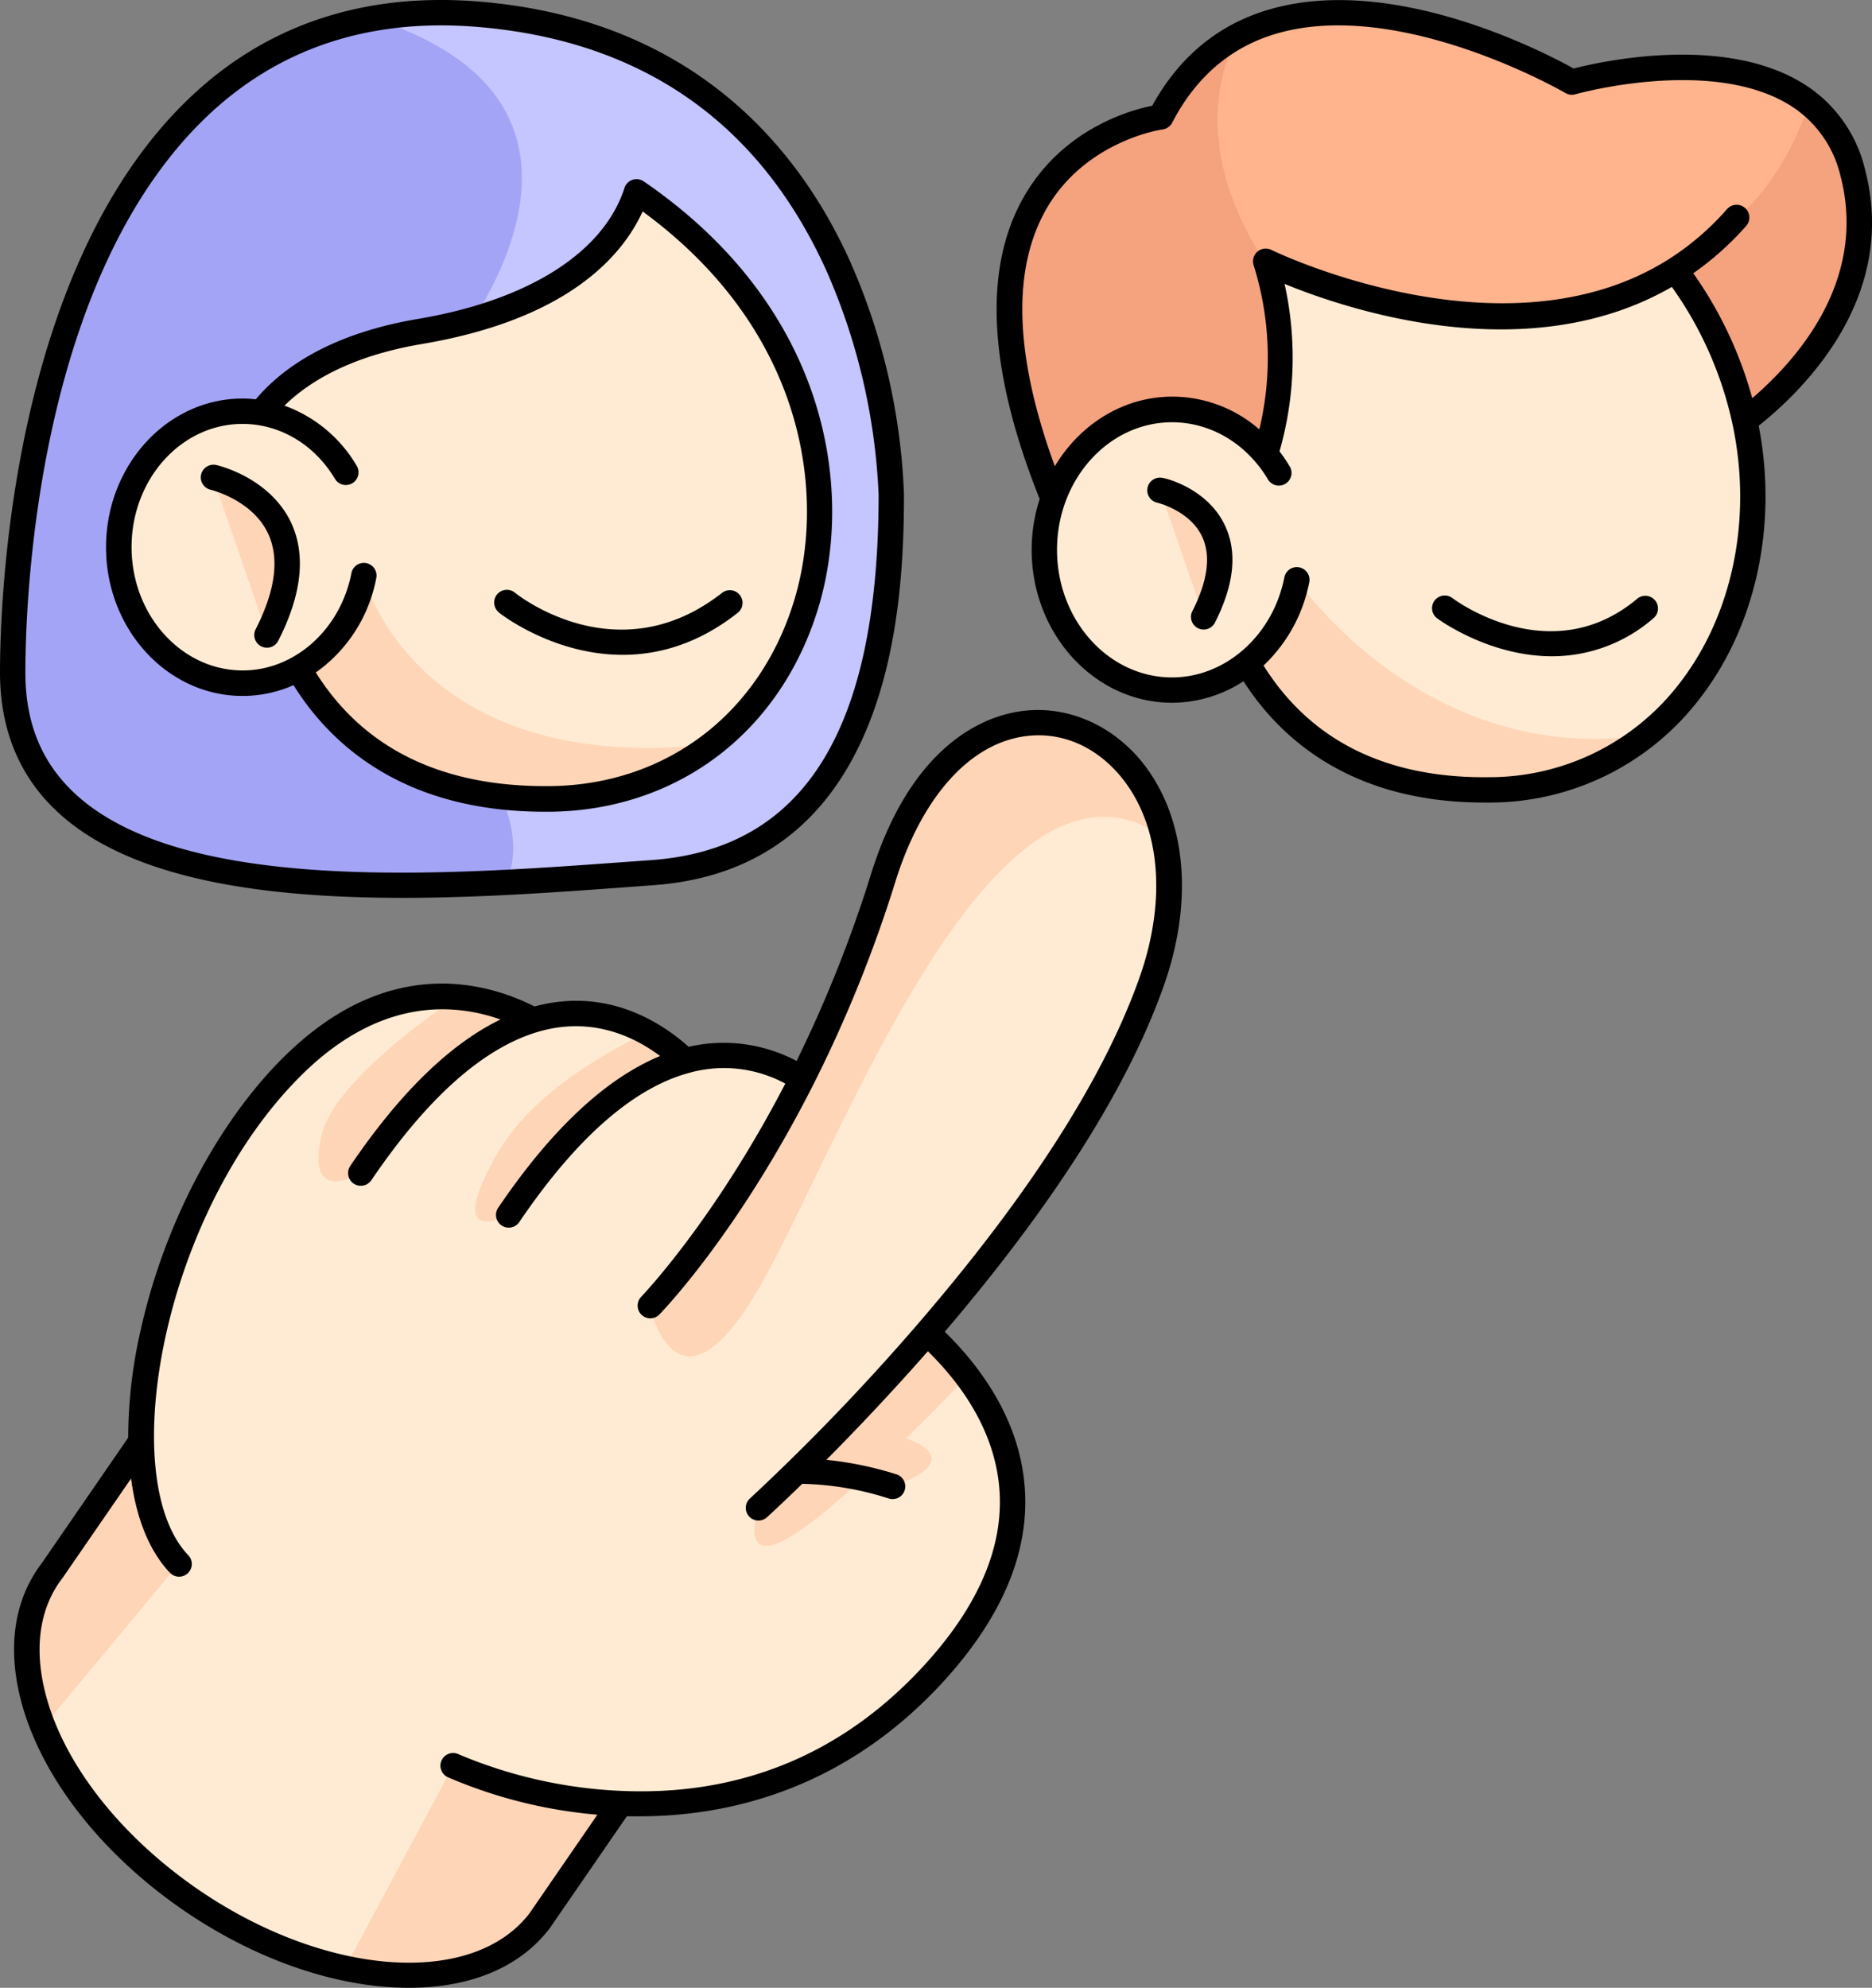<svg viewBox="0 0 442.77 470" xmlns="http://www.w3.org/2000/svg"><rect x="0" y="0" width="442.77" height="470" fill="#808080" stroke="none"/><g id="Calque_2" data-name="Calque 2"><g id="_41-_Selection" data-name="41- Selection"><path d="m173.06 388.2-1.37 2-44.1 64c-9 11.72-26.5 15.26-46 11.13a104.32 104.32 0 0 1 -38.58-17.58c-15.88-11.41-27.27-25.64-32.84-39.43s-5.35-27.28 2.1-37l36.73-53.17 22.3 12.61 92.06 52 8.33 4.7z" fill="#ffebd3"/><path d="m171.69 377.57v12.62l-44.1 64c-9 11.72-26.5 15.26-46 11.13l25.57-47.83 56.16-34.78z" fill="#ffd5b7"/><path d="m74.21 349.64-31.94 20.11-32.06 38.58c-5.61-13.86-5.35-27.28 2.1-37l36.69-53.18 22.3 12.61z" fill="#ffd5b7"/><path d="m272.35 232.13c-10.26 29-32.81 59.49-53.13 83a75.2 75.2 0 0 1 9.47 10.3c11.69 15.51 19.8 40.4-8.29 70.72-48.28 52.11-113.2 21.33-113.2 21.33l-64.93-47.73c-19.29-20.38-6.15-85.31 27.3-118 14-13.71 27.53-16.9 38.52-16a46.85 46.85 0 0 1 18 5.44 33.71 33.71 0 0 1 26.91 2.92 44.09 44.09 0 0 1 9.07 6.71 34 34 0 0 1 27.61 4.18 307.42 307.42 0 0 0 19.15-47.34c16-51.22 58.4-43.64 66.35-9.73 2.26 9.56 1.76 21.2-2.83 34.2z" fill="#ffebd3"/><g fill="#ffd5b7"><path d="m275.19 197.94c-38.62-26.69-73.37 65.12-93.51 102.76-21.21 39.65-28 8.09-28 8.09s18.18-18.59 36-53.75a307.42 307.42 0 0 0 19.15-47.34c15.97-51.25 58.41-43.7 66.36-9.76z"/><path d="m228.69 325.46a404.78 404.78 0 0 1 -31.69 30.37c-24.87 21.39-17.6.7-17.6.7a521.25 521.25 0 0 0 39.83-41.37 75.2 75.2 0 0 1 9.46 10.3z"/><path d="m162.05 250.82c-12 3.27-26.15 13.41-41.76 36.45 0 0-15.56 8.38-3-14 7.66-13.73 24.12-23.56 35.73-29.11a44.09 44.09 0 0 1 9.03 6.66z"/><path d="m126.11 241.18c-11.77 3.55-25.59 13.76-40.79 36.17 0 0-13.2 8.12-9.29-8.84 2.5-10.8 19.82-24.36 32.06-32.78a46.85 46.85 0 0 1 18 5.44z"/><path d="m208.3 338.26-19.77 9.58a73.49 73.49 0 0 1 22.56 3.6s22.6-6.92-2.79-13.18z"/></g><path d="m210.82 116.88c0 25.42-2.37 85.62-56.54 89.47-10.32.73-22.19 1.68-34.65 2.32-52.98 2.69-116.63-.32-116.63-49.67 0-40.1 11.74-141.73 85.23-154.64a97.29 97.29 0 0 1 25.53-.94c96.41 8.41 97.06 113.46 97.06 113.46z" fill="#c5c5ff"/><path d="m112.38 177.22c9.59 14.2 10.64 24.29 7.25 31.45-52.98 2.69-116.63-.32-116.63-49.67 0-40.1 11.74-141.73 85.23-154.64 68.26 21.86 16.24 81.55 16.24 81.55s-25.57 41.74 7.91 91.31z" fill="#a4a4f7"/><path d="m168.24 176c-10.18 7.88-23.05 12.66-38 12.86-39.82.52-56.73-21.62-63.91-39.74a75.91 75.91 0 0 1 -5.25-23l-3.08-21.87s6-19.91 41.33-25.88c31.12-5.26 46.65-18.84 51.22-33 55.89 38.26 53.2 103.22 17.69 130.63z" fill="#ffebd3"/><path d="m168.24 176c-10.18 7.88-23.05 12.66-38 12.86-39.82.52-56.73-21.62-63.91-39.74a61.27 61.27 0 0 1 19.67-12.86s11.82 47.42 82.24 39.74z" fill="#ffd5b7"/><path d="m81.8 111.64c-5.24-8.64-14.23-14.41-24.43-14.41-16.17 0-29.29 14.4-29.29 32.16s13.12 32.16 29.29 32.16c14 0 25.75-10.83 28.62-25.29z" fill="#ffebd3"/><path d="m50.35 112.85 12.83 37.22c15.73-30.9-12.83-37.22-12.83-37.22z" fill="#ffd5b7"/><path d="m389.47 173.75a59.47 59.47 0 0 1 -37 13c-34.65.48-51.54-17.39-59.75-34.33a80.78 80.78 0 0 1 -7.76-29.5v-68.87l87.34-13.37c54.58 38.99 51.91 105.17 17.17 133.07z" fill="#ffebd3"/><path d="m389.47 173.75a59.47 59.47 0 0 1 -37 13c-34.65.48-51.54-17.39-59.75-34.33a134.68 134.68 0 0 1 14-15.34s30.36 44.54 82.75 36.67z" fill="#ffd5b7"/><path d="m412.66 99.45a91.75 91.75 0 0 0 -16.41-35.59c-40.71 25.79-97-2-97-2a76.37 76.37 0 0 1 -1.58 50.14l-47.13 9.38c-36.72-86 24-93.65 24-93.65 4.75-9.18 11-15.28 18.1-19.11 31.58-17.11 79.2 10.84 79.2 10.84s36.71-10.51 56.13 5a29.91 29.91 0 0 1 10.26 16.24c7.77 29.58-15.48 51.05-25.57 58.75z" fill="#ffb48d"/><path d="m297.67 112-47.13 9.38c-36.72-86 24-93.65 24-93.65 4.75-9.18 11-15.28 18.1-19.11-13.53 26.65 6.67 53.25 6.67 53.25a76.37 76.37 0 0 1 -1.64 50.13z" fill="#f5a27e"/><path d="m412.66 99.45a91.75 91.75 0 0 0 -16.41-35.59 67.24 67.24 0 0 0 14.45-12.41s10.49-7.32 17.22-27a29.91 29.91 0 0 1 10.26 16.24c7.82 29.59-15.43 51.06-25.52 58.76z" fill="#f5a27e"/><path d="m302.41 111.7c-5.41-9-14.68-14.86-25.2-14.86-16.68 0-30.2 14.84-30.2 33.16s13.52 33.17 30.2 33.17c14.47 0 26.56-11.17 29.52-26.08z" fill="#ffebd3"/><path d="m274.38 115.88s23 5.09 10.33 30" fill="#ffd5b7"/><path d="m239.41 168.52c-8.6 1.82-24.39 9.22-33.43 38.26a307.39 307.39 0 0 1 -17.57 44.08 36.84 36.84 0 0 0 -25.52-3.35c-6.8-6.07-19.58-14.1-36.46-9.54-12.12-6.1-34.94-11.91-58.95 11.6-15.87 15.52-28.68 39.87-34.26 65.14a114 114 0 0 0 -2.9 25.21l-20.44 29.68c-5.5 7.19-7.6 16.47-6.07 26.85 2.75 18.76 16.77 38.86 37.49 53.74 15.84 11.38 33.7 18.34 50.16 19.61 1.8.13 3.56.2 5.28.2 14.56 0 26.23-4.87 33.23-14l.09-.13 18.2-26.42h3c20.53 0 47.89-6 71.38-31.32 13.8-14.9 20.47-30 19.82-45-.73-16.72-10.32-29.76-19-38.25 25.94-30.39 43.36-57.9 51.8-81.8 7.43-21 5.12-41.26-6.18-54.14-7.85-8.79-18.91-12.71-29.67-10.42zm30.11 62.61c-8.4 23.76-26.08 51.37-52.56 82.06a522.73 522.73 0 0 1 -39.58 41.11 3 3 0 0 0 -.21 4.24 3 3 0 0 0 4.23.21c.08-.07 3.23-2.93 8.34-7.91a71.11 71.11 0 0 1 20.46 3.47 3.11 3.11 0 0 0 .89.14 3 3 0 0 0 .9-5.87 82.54 82.54 0 0 0 -16.53-3.42c6.65-6.69 15.07-15.5 24-25.67 7.86 7.7 16.36 19.32 17 33.95.57 13.32-5.56 27-18.23 40.7-19.34 20.87-43.6 30.72-72.13 29.26a110.85 110.85 0 0 1 -37.58-8.6 3 3 0 1 0 -2.57 5.42 113.53 113.53 0 0 0 35.34 8.85l-16.09 23.37c-13.89 17.95-49.92 14.76-80.37-7.12-19.42-14-32.53-32.55-35.06-49.74-1.28-8.77.43-16.51 4.95-22.38l.09-.13 16.19-23.48c1.25 9.45 4.32 17.13 9.14 22.22a3 3 0 1 0 4.36-4.12c-17.36-18.29-5.99-81.39 27.17-113.84 18.18-17.78 35.41-16.79 46.7-12.8-12 5.83-23.87 17.43-35.53 34.63a3 3 0 1 0 5 3.36c13.11-19.32 26.28-31.09 39.17-35 12.65-3.81 22.75.88 29.12 5.65-12.88 5.32-25.74 17.35-38.3 35.88a3 3 0 0 0 5 3.37c13.41-19.78 26.89-31.64 40.06-35.24a30.49 30.49 0 0 1 22.85 2.51c-16.93 32.65-34 50.29-34.14 50.47a3 3 0 0 0 4.29 4.19c.76-.77 18.71-19.32 36.51-54.49a312.36 312.36 0 0 0 19.35-47.83c5.94-19.07 16.49-31.53 28.95-34.17 8.74-1.86 17.42 1.26 23.82 8.56 9.81 11.23 11.69 29.24 5 48.19z"/><path d="m13.64 192c17.48 16.24 49.62 20.29 81.6 20.29 18.45 0 36.85-1.35 52.34-2.48l6.92-.51c24.57-1.75 41.78-14.71 51.15-38.54 7.32-18.59 8.16-39.68 8.16-53.92a149.92 149.92 0 0 0 -12.63-54.78c-11.47-25.64-35.9-57.16-87.18-61.63-26.88-2.35-49.73 4.89-67.86 21.51-43.92 40.25-46.14 121.21-46.14 137.06 0 13.5 4.59 24.62 13.64 33zm36.55-165.63c14.81-13.54 32.96-20.37 54.18-20.37 3 0 6 .14 9.13.41 38.75 3.38 66.38 22.87 82.12 57.94a146.74 146.74 0 0 1 12.19 52.54c0 55.61-17.58 83.89-53.74 86.47l-6.93.5c-41.32 3-103.77 7.61-129.41-16.22-7.89-7.33-11.73-16.71-11.73-28.64 0-15.4 2.13-94.08 44.19-132.63z"/><path d="m57.37 164.55a29.72 29.72 0 0 0 12.05-2.55c8.9 14.24 26.24 29.93 59.45 29.93h1.4c30.15-.4 54.41-18.9 63.3-48.28 8.38-27.68 2.58-70.68-41.31-100.76a3 3 0 0 0 -4.56 1.56c-4.92 15.25-22.7 26.55-48.86 30.96-21.2 3.58-32.47 12-38.33 19a29.74 29.74 0 0 0 -3.14-.18c-17.8 0-32.29 15.77-32.29 35.16s14.49 35.16 32.29 35.16zm0-64.32c8.79 0 17 4.84 21.86 13a3 3 0 0 0 5.14-3.1 32.73 32.73 0 0 0 -17.09-14.22c5.72-5.6 15.54-11.71 32.56-14.58 34.52-5.84 47.36-20.84 52.16-31.33 38.4 28.09 43.46 66.79 35.87 91.87-8.11 26.79-30.19 43.66-57.64 44-25.45.29-44.13-8.71-55.53-26.87a35.28 35.28 0 0 0 14.27-22.19 3 3 0 1 0 -5.88-1.16c-2.63 13.25-13.43 22.87-25.68 22.87-14.49 0-26.29-13.08-26.29-29.16s11.76-29.13 26.25-29.13z"/><path d="m49.7 115.77c.09 0 9.94 2.35 13.71 10.39 2.72 5.83 1.75 13.41-2.9 22.54a3 3 0 1 0 5.34 2.73c5.55-10.9 6.55-20.27 3-27.87-5.09-10.71-17.33-13.56-17.85-13.64a3 3 0 0 0 -1.3 5.85z"/><path d="m118 144.83c.18.15 12.63 10 29.27 10 8.38 0 17.82-2.49 27.3-10a3 3 0 0 0 -3.71-4.71c-24.49 19.26-48.06.84-49.09 0a3 3 0 0 0 -3.77 4.67z"/><path d="m441.08 39.91a32.65 32.65 0 0 0 -15.78-20.86c-18.86-10.72-46.82-4.46-53.1-2.85-6.84-3.81-42.59-22.46-71.85-14-12.07 3.48-21.42 11.15-27.82 22.8-5.06 1-20.91 5.36-30.14 21.15-9.95 17-8.76 41.18 3.52 71.84a38.71 38.71 0 0 0 -1.9 12c0 19.94 14.9 36.17 33.2 36.17a31 31 0 0 0 16.9-5.09c8.83 13.74 25.65 28.69 57 28.69h1.36a62.55 62.55 0 0 0 49-23.87c13.74-17.26 19.1-41.52 14.5-65.22 11.31-9.03 33.03-30.86 25.11-60.76zm-44.3 122.25a56.65 56.65 0 0 1 -44.37 21.6c-24.33.35-42.37-8.55-53.55-26.4a36.72 36.72 0 0 0 10.81-19.69 3 3 0 0 0 -5.89-1.16c-2.71 13.71-13.89 23.66-26.57 23.66-15 0-27.2-13.53-27.2-30.17s12.2-30.16 27.2-30.16c9.1 0 17.56 5 22.63 13.41a3 3 0 1 0 5.13-3.1 35.55 35.55 0 0 0 -2.34-3.42 80.33 80.33 0 0 0 1.2-39.6c15.42 6.31 57.7 20.29 91.6.71a87.66 87.66 0 0 1 14.3 32.24c4.88 22.55.03 45.75-12.95 62.08zm17.67-68a94.33 94.33 0 0 0 -13.95-29.55 71 71 0 0 0 12.5-11.18 3 3 0 1 0 -4.51-4 64 64 0 0 1 -13.8 11.86c-38.78 24.53-93.46-1.94-94-2.21a3 3 0 0 0 -4.18 3.61 72.86 72.86 0 0 1 1.35 38.84 31.42 31.42 0 0 0 -20.55-7.75c-11.64 0-21.89 6.56-27.82 16.46-9.58-26.19-10.22-46.72-1.87-61.06 9.33-16 27.17-18.55 27.35-18.58a3 3 0 0 0 2.28-1.59c5.62-10.86 14-18 24.85-21.11 29.22-8.42 67.79 13.88 68.17 14.1a3 3 0 0 0 2.34.29c.31-.09 31-8.67 49.74 2a26.83 26.83 0 0 1 12.93 17.16c6.53 24.72-10.17 43.55-20.83 52.69z"/><path d="m387.26 141.55c-20.25 17-42.69.64-43.68-.1a3 3 0 1 0 -3.61 4.79c.18.14 12.11 8.93 27.11 8.93a36.49 36.49 0 0 0 24-9 3 3 0 0 0 -3.86-4.6z"/><path d="m275 113a3 3 0 0 0 -1.29 5.86c.07 0 7.71 1.86 10.61 8 2.13 4.52 1.35 10.46-2.31 17.66a3 3 0 0 0 1.31 4 2.9 2.9 0 0 0 1.36.33 3 3 0 0 0 2.68-1.64c4.55-8.94 5.35-16.66 2.38-22.94-4.16-8.89-14.28-11.27-14.74-11.27z"/></g></g></svg>